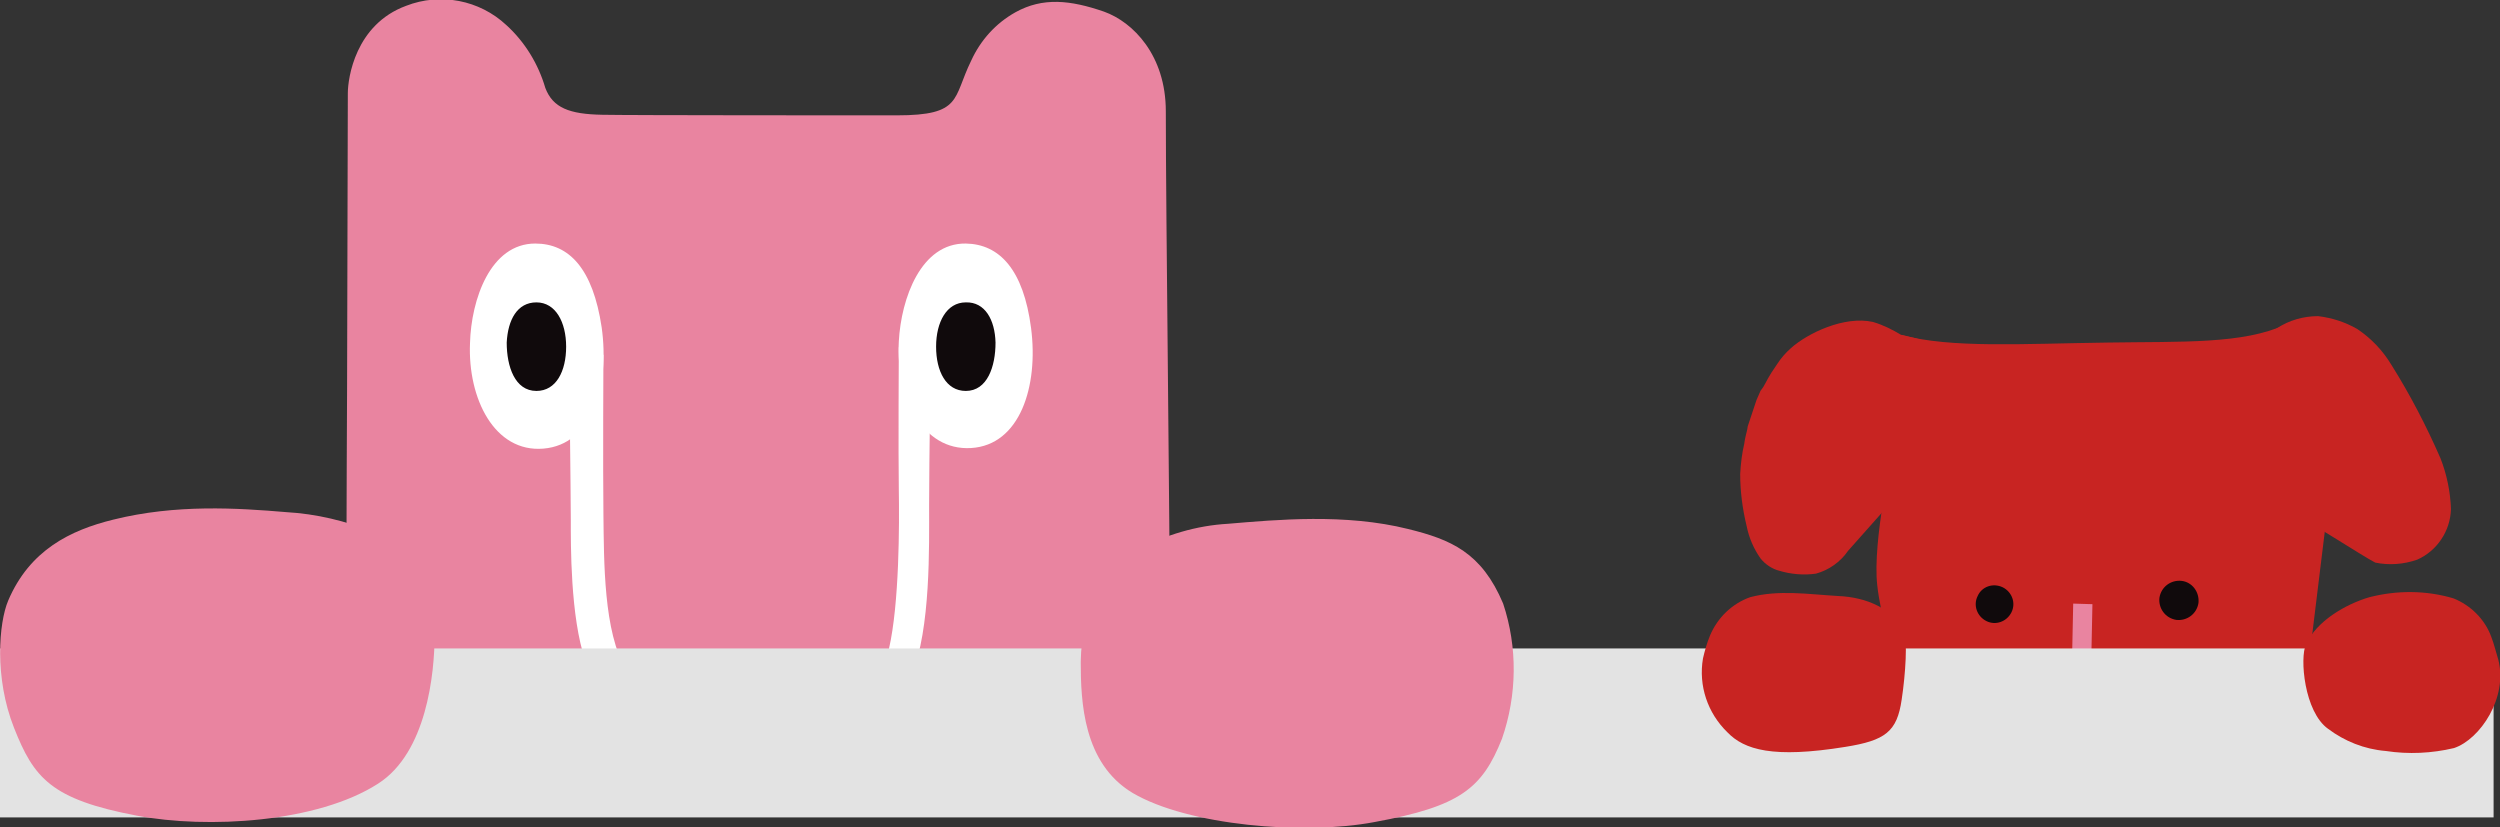 <?xml version="1.0" encoding="utf-8"?>
<!-- Generator: Adobe Illustrator 25.4.1, SVG Export Plug-In . SVG Version: 6.00 Build 0)  -->
<svg version="1.1" id="レイヤー_1" xmlns="http://www.w3.org/2000/svg" xmlns:xlink="http://www.w3.org/1999/xlink" x="0px"
	 y="0px" viewBox="0 0 429.1 142" style="enable-background:new 0 0 429.1 142;" xml:space="preserve">
<rect x="0" y="0" width="429.1" height="142" fill="#333333" stroke="none"/>
<style type="text/css">
	.st0{fill:#C82422;}
	.st1{fill:#100A0C;}
	.st2{fill:#E984A0;}
	.st3{fill:#FFFFFF;}
	.st4{fill:#E3E3E3;}
</style>
<g>
	<g id="グループ_1572" transform="translate(29.701)">
		<g id="グループ_1568" transform="translate(119.584 27.162)">
			<g id="グループ_1564">
				<g id="グループ_1563">
					<g id="グループ_1561" transform="translate(11.732 0.635)">
						<path id="パス_868" class="st0" d="M163.9,49.1l1.4-19.4c8.7,2.3,20.6,1.5,35.5,1.3c12.7-0.2,23.2,0.3,30.5-3.1
							c4.4,4,2.7,18.1,2.7,18.1l4.1,16.7l-2.2,18c0,0-1.6,11.1-4,13.9c-2.3,2.7-11.2,5.1-12.5,5.3s-12.7,2.1-17,2.4
							c-4,0.2-16-0.2-16-0.2s-7.3,0-9.8-1.9c-6.7-4.8-11.5-11.7-13.8-19.6c-0.7-2.6-1.3-5.2-1.6-7.9C160.3,65,164,49.1,163.9,49.1"
							/>
					</g>
					<g id="グループ_1562">
						<path id="パス_869" class="st0" d="M185.2,32.8c-2.6-1.1-5.4-1.9-8.2-2.5c-1.5-0.9-3.1-1.7-4.8-2.2
							c-4.9-1.1-11.2,1.9-14.1,4.5c-0.9,0.8-1.7,1.7-2.4,2.8c-1.6,2.3-1.7,2.8-2.3,3.8c-0.1,0.2-0.3,0.4-0.5,0.7
							c-0.2,0.5-0.5,1.1-0.7,1.6c-0.5,1.5-1,3-1.5,4.5c0,0.2-0.1,0.4-0.1,0.6c-0.2,0.8-0.4,1.6-0.5,2.4c-0.4,1.7-0.6,3.4-0.7,5.2
							c0,3,0.4,6,1.1,8.9c0.4,2,1.2,3.9,2.4,5.6c0.8,1,2,1.8,3.2,2.1c2,0.6,4.2,0.8,6.3,0.5c2.2-0.6,4.2-2,5.5-3.9
							c2.4-2.7,8.7-9.8,8.7-9.8l8-9l5.4-13.7C188.3,34.5,186.7,33.8,185.2,32.8z"/>
						<path id="パス_870" class="st0" d="M269.6,51.5c-2.4-5.5-5.2-10.9-8.4-16c-1.5-2.5-3.5-4.6-5.9-6.2
							c-2.1-1.2-4.3-1.9-6.7-2.2c-2.5,0-5,0.7-7.1,2.1c-1.5,1.2-4.9,4.2-5.9,4.8c-2.5,1.1-5.3,1.8-8,1.8l3.7,12.2l5.4,8.1
							c0,0,4.5,3.1,4.9,3.3c4.4,2.2,14.8,9,16.8,10c2.4,0.5,4.9,0.3,7.2-0.5c3.4-1.5,5.7-4.9,5.8-8.7
							C271.3,57.3,270.7,54.3,269.6,51.5z"/>
					</g>
				</g>
			</g>
			<g id="グループ_1567" transform="translate(20.26 22.639)">
				<g id="グループ_1566">
					<g id="グループ_1565">
						<path id="パス_871" class="st1" d="M204.9,49.9c-1.8-0.2-3.5,1-3.8,2.9c-0.2,1.8,1,3.5,2.9,3.8c1.8,0.2,3.5-1,3.8-2.9
							C208,51.8,206.7,50.1,204.9,49.9L204.9,49.9"/>
						<path id="パス_872" class="st1" d="M169.9,52.5c-0.8,1.6-0.1,3.5,1.5,4.3s3.5,0.1,4.3-1.5s0.1-3.5-1.5-4.3
							C172.5,50.2,170.6,50.9,169.9,52.5L169.9,52.5"/>
						<path id="パス_873" class="st2" d="M186.1,63.4l3.3,0.1l0.2-9.6l-3.3-0.1L186.1,63.4z"/>
						
							<rect id="長方形_1284" x="177.8" y="63.9" transform="matrix(0.838 -0.546 0.546 0.838 -5.838 110.471)" class="st2" width="10.5" height="2.3"/>
						
							<rect id="長方形_1285" x="189.7" y="61.2" transform="matrix(0.652 -0.758 0.758 0.652 17.242 167.316)" class="st2" width="2.5" height="7.3"/>
					</g>
				</g>
			</g>
		</g>
		<g id="グループ_1571" transform="translate(0 0)">
			<g id="グループ_1569">
				<path id="パス_874" class="st2" d="M171.1,138.1V109c0-19-0.7-72.6-0.7-89.9c0-9.6-5.6-15.3-10.6-17.1
					c-5.8-2-10.5-2.5-15.2,0.1c-3.4,1.9-6,4.8-7.6,8.3c-3.2,6.5-1.5,9.4-12.8,9.4c-4.3,0-46.5,0-50.5-0.1c-5.7-0.1-8.5-1.2-9.8-4.6
					c-1.2-4.1-3.5-7.9-6.7-10.8C52.6,0,45.9-1.3,40,1c-8.7,3.2-10,12.4-10,15c0,12.9-0.1,26.3-0.1,39.6s-0.2,35.5-0.1,47.2
					c0.1,5.8-0.2,25.4,0,35.2"/>
			</g>
			<g id="グループ_1570" transform="translate(10.571 20.901)">
				<path id="パス_875" class="st3" d="M125.5,20.9c5.8,0.1,9.9,4.5,11.2,14.5s-1.9,20.1-10.3,20.6s-12.9-8.8-12.4-18.3
					C114.4,30.3,117.8,20.8,125.5,20.9z"/>
				<path id="パス_876" class="st3" d="M51.6,20.9c5.8,0,9.9,4.3,11.4,14.4c1.4,10-1.6,20.1-10,20.8S40,47.5,40.4,38
					C40.6,30.5,43.9,20.9,51.6,20.9z"/>
				<path id="パス_877" class="st1" d="M46.7,37.9c0,4.1,1.4,8.3,5.1,8.3c3.4,0,5.1-3.4,5.1-7.6S55.1,31,51.8,31
					S46.9,34,46.7,37.9z"/>
				<path id="パス_878" class="st3" d="M57.4,40h5.9c0,0-0.1,19.5,0,27.4s0,20.3,3.9,26.6c3.9,6.1,10.5,9.7,22.7,9.5
					s20.7-5.7,22.4-13c1.8-7.8,1.8-21.4,1.7-27.4s0-24.4,0-24.4h5.5c0,0-0.3,20.1-0.3,27.1s0.3,21.2-3,29.2
					c-4.3,10.7-15.9,13.6-25.6,13.6c-15.8,0-26.1-3.3-30.4-16.1c-2.6-7.5-2.5-20.1-2.5-24.2S57.4,40,57.4,40z"/>
				<path id="パス_879" class="st1" d="M130.6,37.9c0,4.1-1.4,8.3-5.1,8.3c-3.4,0-5.1-3.4-5.1-7.6s1.8-7.6,5.1-7.6
					C128.8,30.9,130.5,34,130.6,37.9z"/>
			</g>
		</g>
	</g>
	<rect y="111.3" class="st4" width="428" height="29"/>
	<path id="パス_884" class="st2" d="M64.2,91.4c-4.8-2-9.9-3.2-15.1-3.5c-8.3-0.7-18.9-1.4-29.7,1.3c-7.3,1.8-14.3,5.2-18,13.9
		c-1.6,3.8-2.4,13.2,1,21.8s6.3,12.3,21.1,15.1c12.1,2.3,31,1.2,41.4-5.5c8.3-5.3,9.7-18.8,9.7-25.6C74.6,99.9,71.9,94.3,64.2,91.4z
		"/>
	<path id="パス_885" class="st2" d="M195.2,94.4c4.8-2.6,10.2-4.2,15.6-4.5c8.3-0.7,20.1-1.8,30.9,0.9c7.3,1.8,12.6,4,16.3,12.8
		c2.5,7.5,2.4,15.7-0.2,23.2c-3.4,8.5-7.1,11.6-21.9,14.3c-12.1,2.3-32,0.6-41.5-5c-8.5-5.1-8.9-15.7-8.9-22.5
		C185.6,104.6,189.7,97.2,195.2,94.4z"/>
	<path id="パス_886" class="st0" d="M399.6,125.1c-4.1-2.9-4.9-12.2-3.8-14.5c1.8-4,6.8-6.9,10.9-8.1c4.7-1.2,9.7-1.2,14.4,0.2
		c3,1.2,5.4,3.6,6.5,6.6c0.5,1.3,0.8,2.6,1.2,3.9c1.7,6.5-3.1,13.7-7.6,15.2c-3.8,0.9-7.8,1.1-11.7,0.5
		C405.8,128.6,402.4,127.2,399.6,125.1z"/>
	<path id="パス_887" class="st0" d="M296.5,125.7c-3.4-3.3-5-8-4.2-12.7c0.3-1.3,0.7-2.7,1.2-3.9c1.3-3.1,3.8-5.5,6.9-6.6
		c4.9-1.3,10-0.5,15.1-0.2c4.9,0.2,9.5,2.2,11.3,6.2c0.6,1.4,0.3,7-0.4,11.6c-0.8,5.5-2.8,7-9.7,8.1
		C304.3,130.2,299.4,128.7,296.5,125.7z"/>
</g>
</svg>
